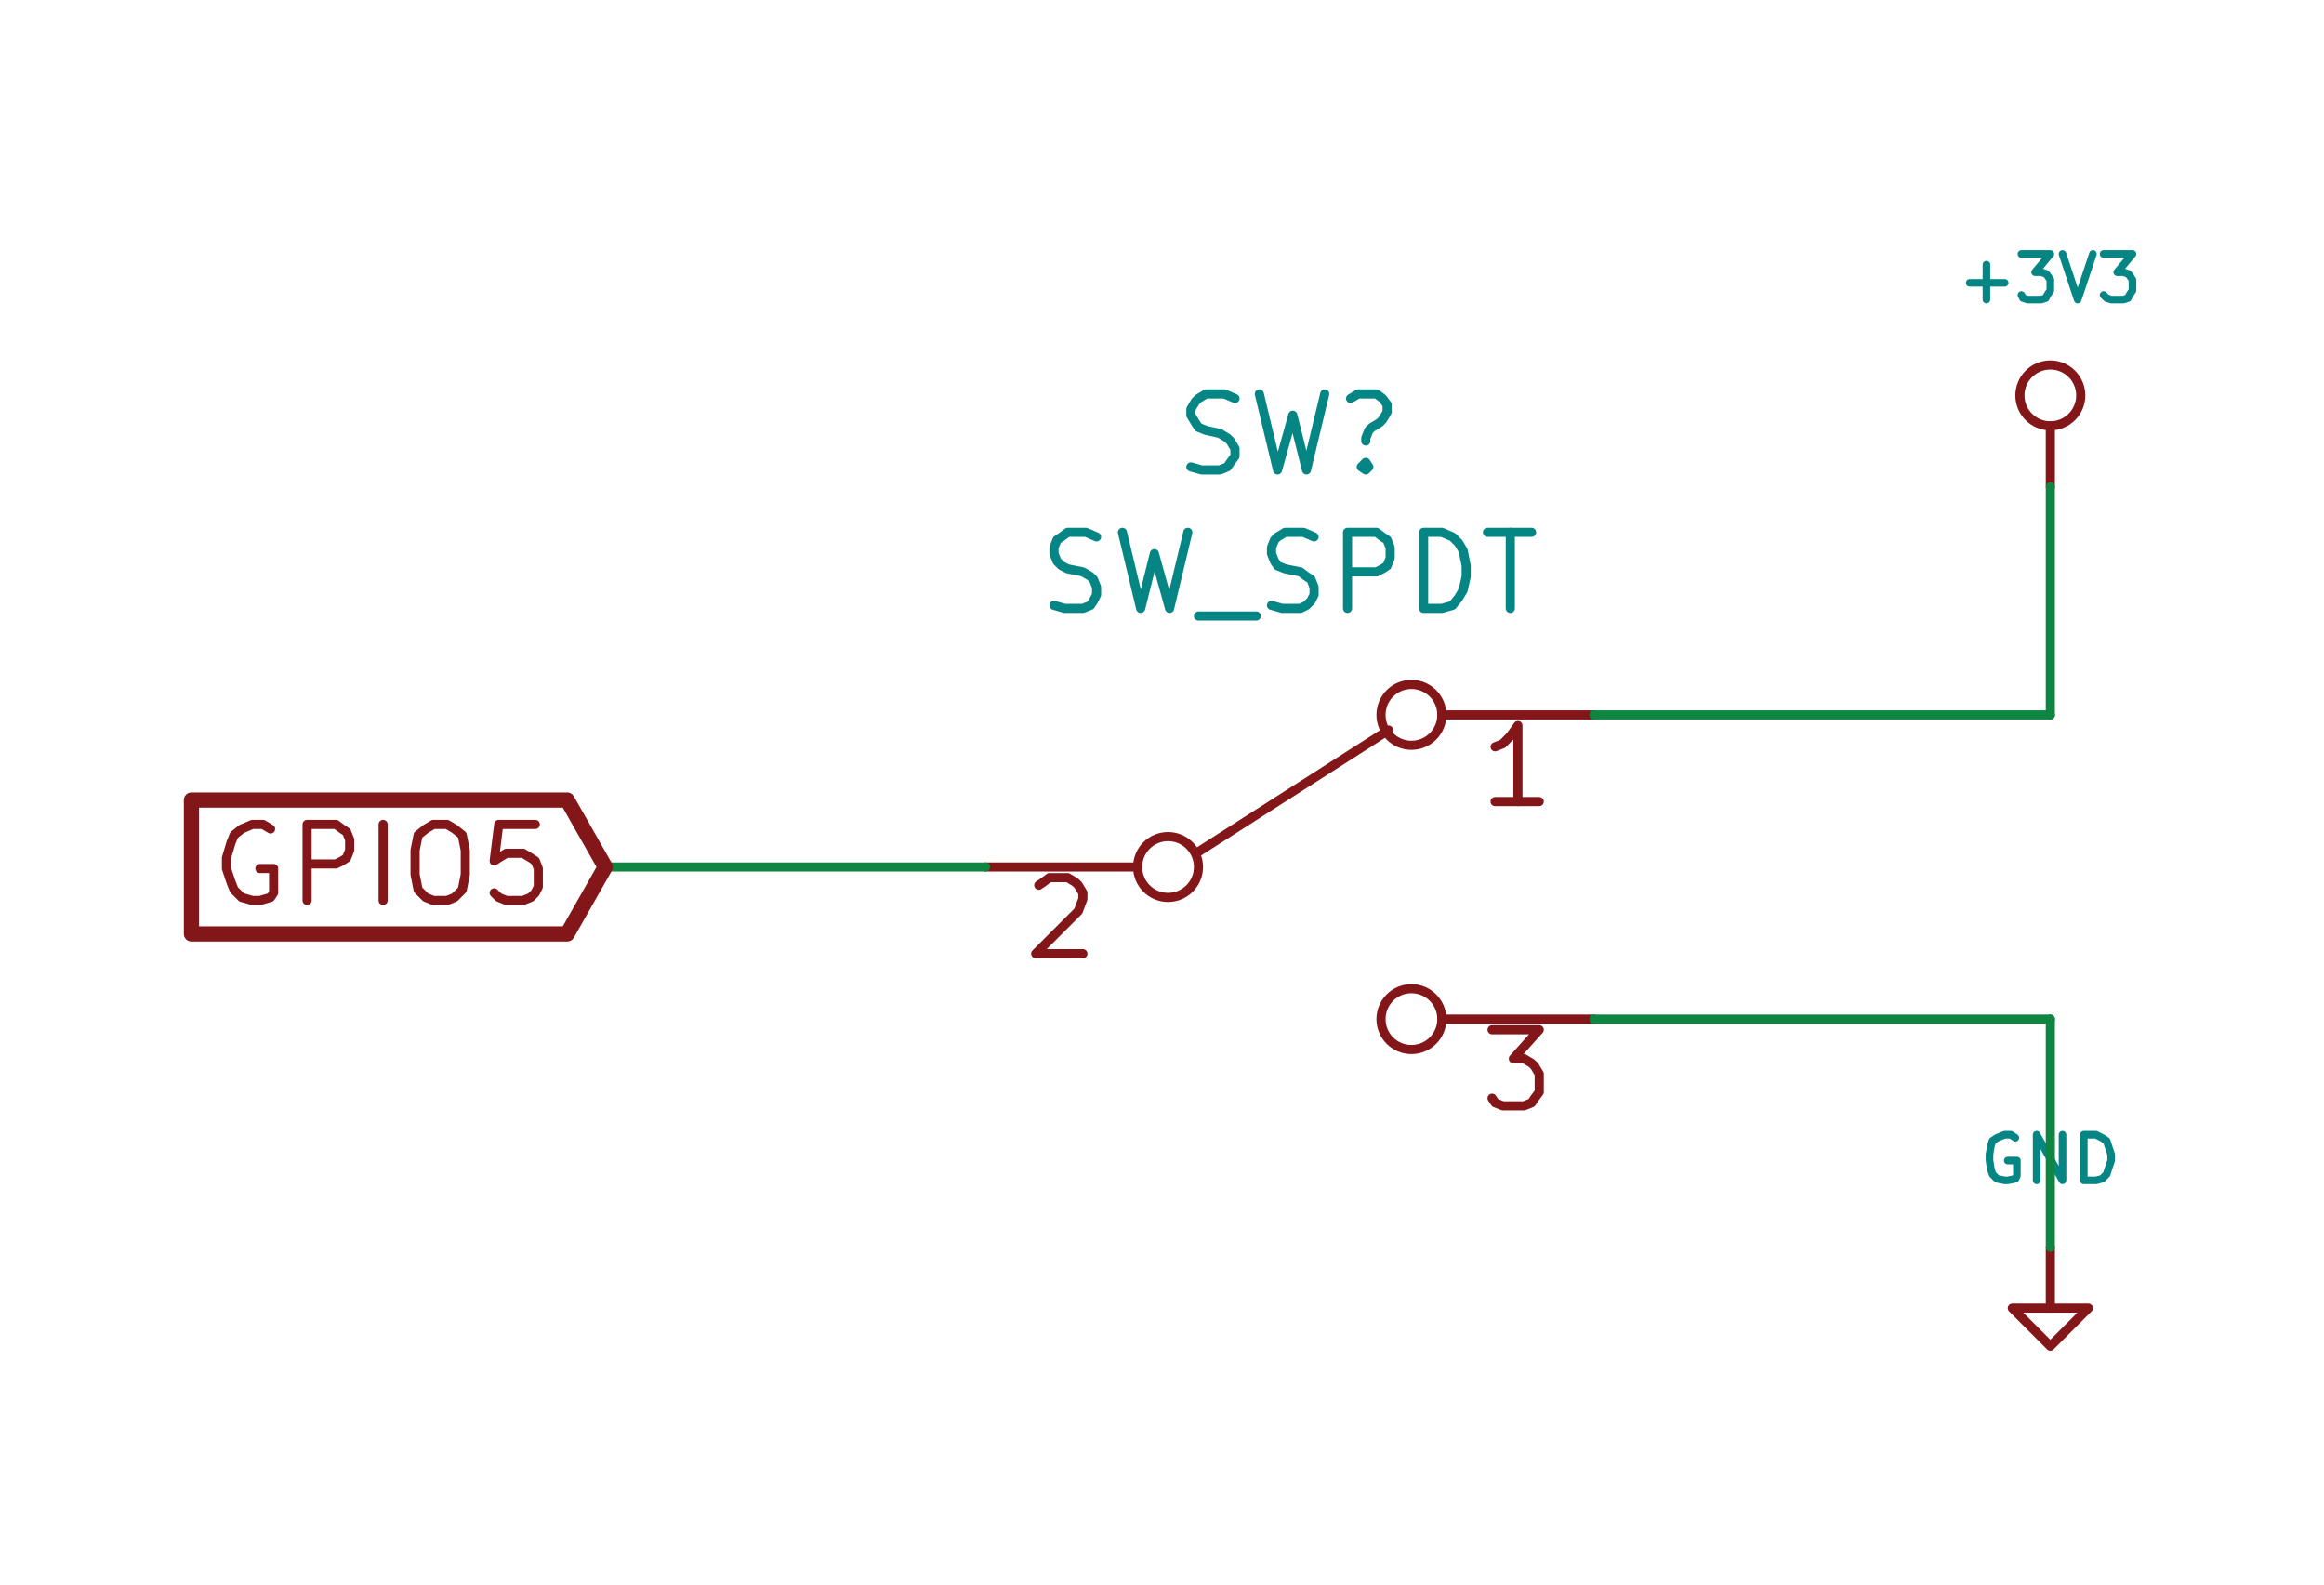 <?xml version="1.0" encoding="utf-8"?>
<!-- Generator: Adobe Illustrator 14.0.0, SVG Export Plug-In  -->
<!DOCTYPE svg PUBLIC "-//W3C//DTD SVG 1.1//EN" "http://www.w3.org/Graphics/SVG/1.1/DTD/svg11.dtd">
<svg version="1.1"
	 xmlns="http://www.w3.org/2000/svg" xmlns:xlink="http://www.w3.org/1999/xlink" xmlns:a="http://ns.adobe.com/AdobeSVGViewerExtensions/3.0/"
	 x="0px" y="0px" width="220px" height="150px" viewBox="-17.405 -23.68 220 150" enable-background="new -17.405 -23.68 220 150"
	 xml:space="preserve">
<defs>
</defs>
<circle fill="none" stroke="#831618" stroke-width="0.864" stroke-linecap="round" stroke-linejoin="round" stroke-miterlimit="10" cx="93.168" cy="58.392" r="2.88"/>
<circle fill="none" stroke="#831618" stroke-width="0.864" stroke-linecap="round" stroke-linejoin="round" stroke-miterlimit="10" cx="116.207" cy="72.791" r="2.88"/>
<circle fill="none" stroke="#831618" stroke-width="0.864" stroke-linecap="round" stroke-linejoin="round" stroke-miterlimit="10" cx="116.207" cy="43.992" r="2.88"/>
<line fill="none" stroke="#831618" stroke-width="0.864" stroke-linecap="round" stroke-linejoin="round" stroke-miterlimit="10" x1="96.048" y1="56.951" x2="114.048" y2="45.431"/>
<line fill="none" stroke="#831618" stroke-width="0.864" stroke-linecap="round" stroke-linejoin="round" stroke-miterlimit="10" x1="119.087" y1="43.992" x2="133.487" y2="43.992"/>
<line fill="none" stroke="#831618" stroke-width="0.864" stroke-linecap="round" stroke-linejoin="round" stroke-miterlimit="10" x1="128.304" y1="52.2" x2="124.128" y2="52.2"/>
<polyline fill="none" stroke="#831618" stroke-width="0.864" stroke-linecap="round" stroke-linejoin="round" stroke-miterlimit="10" points="
	126.288,52.2 126.288,45 125.567,46.007 124.849,46.728 124.128,47.015 "/>
<line fill="none" stroke="#831618" stroke-width="0.864" stroke-linecap="round" stroke-linejoin="round" stroke-miterlimit="10" x1="90.289" y1="58.392" x2="75.888" y2="58.392"/>
<polyline fill="none" stroke="#831618" stroke-width="0.864" stroke-linecap="round" stroke-linejoin="round" stroke-miterlimit="10" points="
	80.928,60.119 81.36,59.832 81.936,59.4 83.665,59.4 84.384,59.832 84.672,60.119 85.104,60.839 85.104,61.416 84.672,62.568 
	80.64,66.599 85.104,66.599 "/>
<line fill="none" stroke="#831618" stroke-width="0.864" stroke-linecap="round" stroke-linejoin="round" stroke-miterlimit="10" x1="119.087" y1="72.791" x2="133.487" y2="72.791"/>
<polyline fill="none" stroke="#831618" stroke-width="0.864" stroke-linecap="round" stroke-linejoin="round" stroke-miterlimit="10" points="
	123.841,73.798 128.304,73.798 125.856,76.537 126.864,76.537 127.583,76.966 127.872,77.255 128.304,77.974 128.304,79.705 
	127.872,80.279 127.583,80.712 126.864,81 124.849,81 124.128,80.712 123.841,80.279 "/>
<polyline fill="none" stroke="#068585" stroke-width="0.864" stroke-linecap="round" stroke-linejoin="round" stroke-miterlimit="10" points="
	95.327,20.519 96.337,20.807 98.063,20.807 98.782,20.519 99.071,20.087 99.505,19.511 99.505,18.792 99.071,18.072 98.782,17.784 
	98.063,17.351 96.767,17.064 96.048,16.776 95.759,16.343 95.327,15.624 95.327,15.047 95.759,14.328 96.048,14.04 96.767,13.608 
	98.497,13.608 99.505,14.04 "/>
<polyline fill="none" stroke="#068585" stroke-width="0.864" stroke-linecap="round" stroke-linejoin="round" stroke-miterlimit="10" points="
	101.808,13.608 103.536,20.807 104.976,15.624 106.271,20.807 108.001,13.608 "/>
<polyline fill="none" stroke="#068585" stroke-width="0.864" stroke-linecap="round" stroke-linejoin="round" stroke-miterlimit="10" points="
	111.888,20.087 112.177,20.519 111.888,20.807 111.456,20.519 111.888,20.087 111.888,20.807 "/>
<polyline fill="none" stroke="#068585" stroke-width="0.864" stroke-linecap="round" stroke-linejoin="round" stroke-miterlimit="10" points="
	110.446,14.04 111.169,13.608 112.896,13.608 113.472,14.04 113.903,14.616 113.903,15.335 113.472,16.055 113.185,16.343 
	112.464,16.776 112.177,17.064 111.888,17.784 111.888,18.072 "/>
<polyline fill="none" stroke="#068585" stroke-width="0.864" stroke-linecap="round" stroke-linejoin="round" stroke-miterlimit="10" points="
	82.369,33.624 83.376,33.912 85.104,33.912 85.824,33.624 86.112,33.192 86.4,32.616 86.4,31.896 86.112,31.175 85.824,30.887 
	85.104,30.456 83.665,30.167 83.088,29.879 82.656,29.448 82.369,28.728 82.369,28.152 82.656,27.431 83.088,27.144 83.665,26.711 
	85.392,26.711 86.4,27.144 "/>
<polyline fill="none" stroke="#068585" stroke-width="0.864" stroke-linecap="round" stroke-linejoin="round" stroke-miterlimit="10" points="
	88.848,26.711 90.576,33.912 91.873,28.728 93.312,33.912 95.04,26.711 "/>
<line fill="none" stroke="#068585" stroke-width="0.864" stroke-linecap="round" stroke-linejoin="round" stroke-miterlimit="10" x1="96.048" y1="34.631" x2="101.521" y2="34.631"/>
<polyline fill="none" stroke="#068585" stroke-width="0.864" stroke-linecap="round" stroke-linejoin="round" stroke-miterlimit="10" points="
	102.96,33.624 103.968,33.912 105.696,33.912 106.271,33.624 106.704,33.192 106.991,32.616 106.991,31.896 106.704,31.175 
	106.271,30.887 105.696,30.456 104.255,30.167 103.536,29.879 103.247,29.448 102.96,28.728 102.96,28.152 103.247,27.431 
	103.536,27.144 104.255,26.711 105.983,26.711 106.991,27.144 "/>
<polyline fill="none" stroke="#068585" stroke-width="0.864" stroke-linecap="round" stroke-linejoin="round" stroke-miterlimit="10" points="
	110.159,33.912 110.159,26.711 112.896,26.711 113.472,27.144 113.903,27.431 114.192,28.152 114.192,29.16 113.903,29.879 
	113.472,30.167 112.896,30.456 110.159,30.456 "/>
<polyline fill="none" stroke="#068585" stroke-width="0.864" stroke-linecap="round" stroke-linejoin="round" stroke-miterlimit="10" points="
	117.36,33.912 117.36,26.711 119.087,26.711 120.095,27.144 120.673,27.719 121.103,28.44 121.392,29.879 121.392,30.887 
	121.103,32.183 120.673,32.904 120.095,33.624 119.087,33.912 117.36,33.912 "/>
<line fill="none" stroke="#068585" stroke-width="0.864" stroke-linecap="round" stroke-linejoin="round" stroke-miterlimit="10" x1="123.407" y1="26.711" x2="127.583" y2="26.711"/>
<line fill="none" stroke="#068585" stroke-width="0.864" stroke-linecap="round" stroke-linejoin="round" stroke-miterlimit="10" x1="125.567" y1="33.912" x2="125.567" y2="26.711"/>
<circle fill="none" stroke="#831618" stroke-width="0.864" stroke-linecap="round" stroke-linejoin="round" stroke-miterlimit="10" cx="176.688" cy="13.751" r="2.88"/>
<line fill="none" stroke="#831618" stroke-width="0.864" stroke-linecap="round" stroke-linejoin="round" stroke-miterlimit="10" x1="176.688" y1="22.391" x2="176.688" y2="16.631"/>
<line fill="none" stroke="#068585" stroke-width="0.72" stroke-linecap="round" stroke-linejoin="round" stroke-miterlimit="10" x1="169.056" y1="3.095" x2="172.368" y2="3.095"/>
<line fill="none" stroke="#068585" stroke-width="0.72" stroke-linecap="round" stroke-linejoin="round" stroke-miterlimit="10" x1="170.64" y1="4.679" x2="170.64" y2="1.368"/>
<polyline fill="none" stroke="#068585" stroke-width="0.72" stroke-linecap="round" stroke-linejoin="round" stroke-miterlimit="10" points="
	173.952,0.36 176.688,0.36 175.247,2.087 175.823,2.087 176.255,2.232 176.399,2.375 176.688,2.807 176.688,3.816 176.399,4.248 
	176.255,4.536 175.823,4.679 174.528,4.679 174.095,4.536 173.952,4.248 "/>
<polyline fill="none" stroke="#068585" stroke-width="0.72" stroke-linecap="round" stroke-linejoin="round" stroke-miterlimit="10" points="
	177.841,0.36 179.278,4.679 180.72,0.36 "/>
<polyline fill="none" stroke="#068585" stroke-width="0.72" stroke-linecap="round" stroke-linejoin="round" stroke-miterlimit="10" points="
	181.728,0.36 184.464,0.36 183.024,2.087 183.599,2.087 184.032,2.232 184.177,2.375 184.464,2.807 184.464,3.816 184.177,4.248 
	184.032,4.536 183.599,4.679 182.446,4.679 182.017,4.536 181.728,4.248 "/>
<polyline fill="none" stroke="#831618" stroke-width="0.864" stroke-linecap="round" stroke-linejoin="round" stroke-miterlimit="10" points="
	176.688,103.751 180.288,100.152 173.087,100.152 176.688,103.751 "/>
<line fill="none" stroke="#831618" stroke-width="0.864" stroke-linecap="round" stroke-linejoin="round" stroke-miterlimit="10" x1="176.688" y1="94.392" x2="176.688" y2="100.152"/>
<polyline fill="none" stroke="#068585" stroke-width="0.72" stroke-linecap="round" stroke-linejoin="round" stroke-miterlimit="10" points="
	173.376,84.025 172.942,83.736 172.368,83.736 171.647,84.025 171.216,84.312 171.071,84.744 170.927,85.607 170.927,86.183 
	171.071,87.048 171.216,87.48 171.647,87.912 172.368,88.056 172.655,88.056 173.376,87.912 173.521,87.623 173.521,86.183 
	172.655,86.183 "/>
<polyline fill="none" stroke="#068585" stroke-width="0.72" stroke-linecap="round" stroke-linejoin="round" stroke-miterlimit="10" points="
	175.392,88.056 175.392,83.736 177.841,88.056 177.841,83.736 "/>
<polyline fill="none" stroke="#068585" stroke-width="0.72" stroke-linecap="round" stroke-linejoin="round" stroke-miterlimit="10" points="
	179.856,88.056 179.856,83.736 181.009,83.736 181.583,84.025 182.017,84.312 182.159,84.744 182.446,85.607 182.446,86.183 
	182.159,87.048 182.017,87.48 181.583,87.912 181.009,88.056 179.856,88.056 "/>
<line fill="none" stroke="#0F8542" stroke-width="0.864" stroke-linecap="round" stroke-linejoin="round" stroke-miterlimit="10" x1="133.487" y1="43.992" x2="176.688" y2="43.992"/>
<line fill="none" stroke="#0F8542" stroke-width="0.864" stroke-linecap="round" stroke-linejoin="round" stroke-miterlimit="10" x1="176.688" y1="43.992" x2="176.688" y2="22.391"/>
<line fill="none" stroke="#0F8542" stroke-width="0.864" stroke-linecap="round" stroke-linejoin="round" stroke-miterlimit="10" x1="133.487" y1="72.791" x2="176.688" y2="72.791"/>
<line fill="none" stroke="#0F8542" stroke-width="0.864" stroke-linecap="round" stroke-linejoin="round" stroke-miterlimit="10" x1="176.688" y1="72.791" x2="176.688" y2="94.392"/>
<line fill="none" stroke="#0F8542" stroke-width="0.864" stroke-linecap="round" stroke-linejoin="round" stroke-miterlimit="10" x1="39.888" y1="58.392" x2="75.888" y2="58.392"/>
<polyline fill="none" stroke="#831618" stroke-width="0.864" stroke-linecap="round" stroke-linejoin="round" stroke-miterlimit="10" points="
	8.208,54.791 7.488,54.361 6.48,54.361 5.472,54.791 4.752,55.369 4.464,56.087 4.032,57.529 4.032,58.537 4.464,59.832 
	4.752,60.552 5.472,61.271 6.48,61.56 7.2,61.56 8.208,61.271 8.497,60.839 8.497,58.537 7.2,58.537 "/>
<polyline fill="none" stroke="#831618" stroke-width="0.864" stroke-linecap="round" stroke-linejoin="round" stroke-miterlimit="10" points="
	11.665,61.56 11.665,54.361 14.4,54.361 14.976,54.791 15.408,55.08 15.696,55.798 15.696,56.806 15.408,57.529 14.976,57.816 
	14.4,58.103 11.665,58.103 "/>
<line fill="none" stroke="#831618" stroke-width="0.864" stroke-linecap="round" stroke-linejoin="round" stroke-miterlimit="10" x1="18.864" y1="61.56" x2="18.864" y2="54.361"/>
<polyline fill="none" stroke="#831618" stroke-width="0.864" stroke-linecap="round" stroke-linejoin="round" stroke-miterlimit="10" points="
	23.616,54.361 24.913,54.361 25.632,54.791 26.352,55.369 26.64,56.806 26.64,59.111 26.352,60.552 25.632,61.271 24.913,61.56 
	23.616,61.56 22.896,61.271 22.176,60.552 21.888,59.111 21.888,56.806 22.176,55.369 22.896,54.791 23.616,54.361 "/>
<polyline fill="none" stroke="#831618" stroke-width="0.864" stroke-linecap="round" stroke-linejoin="round" stroke-miterlimit="10" points="
	33.264,54.361 29.808,54.361 29.376,57.816 29.808,57.529 30.528,57.095 32.112,57.095 32.833,57.529 33.264,57.816 33.552,58.537 
	33.552,60.263 33.264,60.839 32.833,61.271 32.112,61.56 30.528,61.56 29.808,61.271 29.376,60.839 "/>
<polyline fill="none" stroke="#831618" stroke-width="1.44" stroke-linecap="round" stroke-linejoin="round" stroke-miterlimit="10" points="
	39.888,58.392 36.289,52.055 0.72,52.055 0.72,58.392 0.72,64.728 36.289,64.728 39.888,58.392 "/>
</svg>
